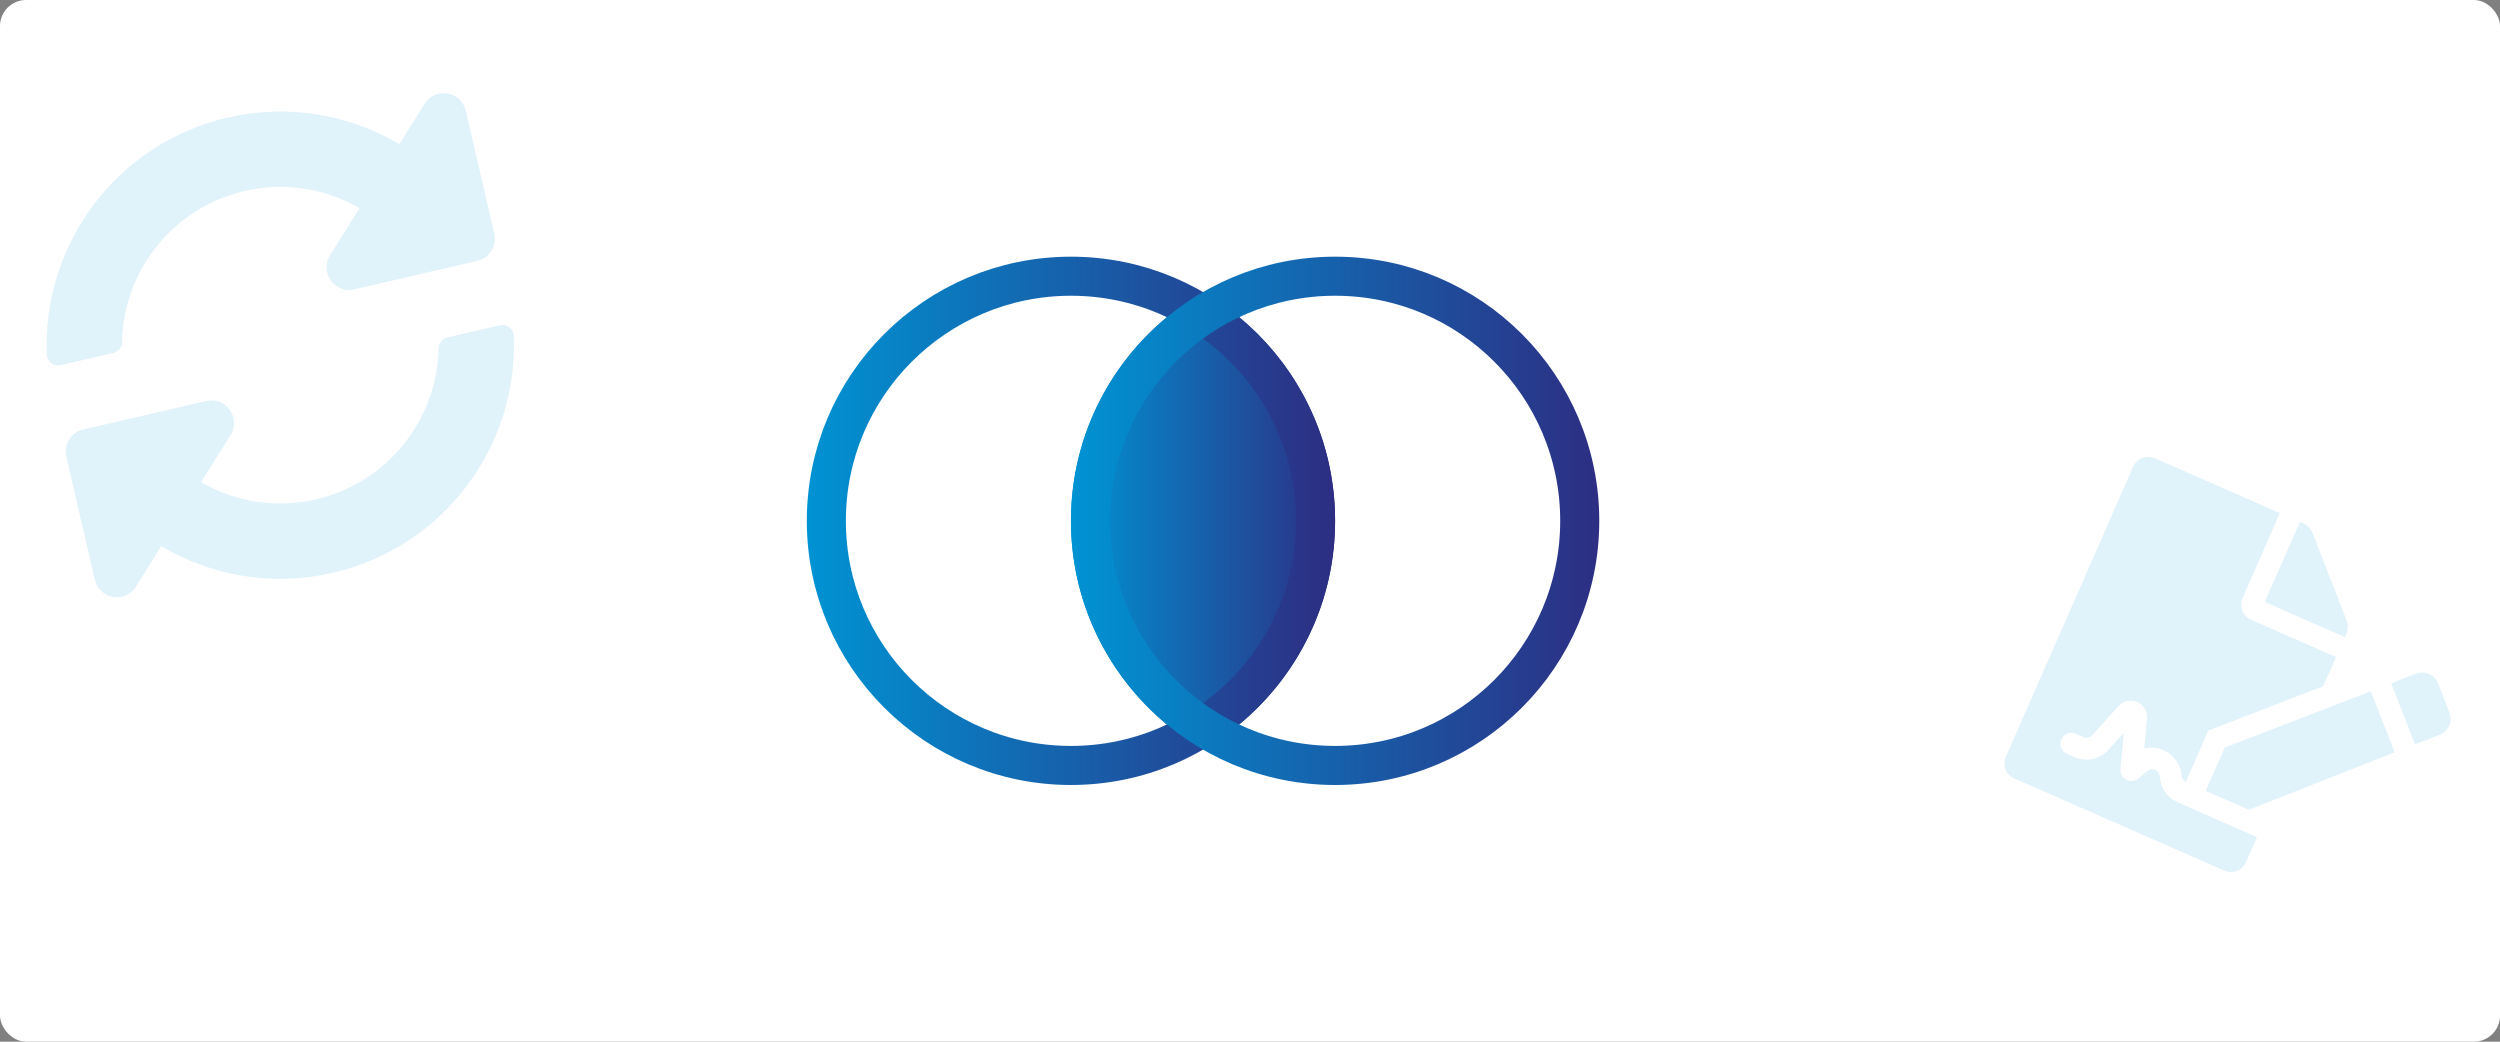 <?xml version="1.0"?>
<svg xmlns="http://www.w3.org/2000/svg" width="384" height="160" viewBox="0 0 384 160" fill="none">
<rect x="0" y="0" width="384" height="160" fill="#808080" stroke="none"/>
<g clip-path="url(#clip0_83_13042)">
<rect width="384" height="160" rx="4" fill="white"/>
<path d="M331.748 119.309C331.715 118.616 331.246 118.342 331.046 118.254C330.847 118.167 330.328 118.007 329.823 118.427L328.44 119.577C327.289 120.536 325.556 119.614 325.696 118.134L326.207 112.576L323.844 115.191C322.533 116.639 320.449 117.084 318.66 116.299L317.47 115.777C316.621 115.405 316.235 114.415 316.608 113.566C316.98 112.717 317.97 112.331 318.819 112.703L320.009 113.226C320.473 113.429 321.014 113.314 321.354 112.938L325.405 108.456C326.135 107.653 327.291 107.404 328.285 107.84C329.278 108.276 329.878 109.294 329.78 110.376L329.358 114.961C331.938 114.239 334.96 116.308 335.101 119.104C335.124 119.546 335.378 119.907 335.737 120.1L339.198 112.211L356.851 105.398L358.813 100.927L345.748 95.194C344.48 94.637 343.898 93.144 344.455 91.876L350.187 78.812L330.975 70.382C329.698 69.821 328.219 70.398 327.658 71.675L308.099 116.247C307.539 117.525 308.115 119.004 309.393 119.564L341.669 133.728C342.947 134.289 344.426 133.712 344.986 132.434L346.672 128.592L334.381 123.186C332.846 122.476 331.835 121.005 331.748 119.309ZM360.418 97.267C360.684 96.661 360.701 95.97 360.458 95.348L355.185 81.807C354.943 81.185 354.462 80.688 353.847 80.418L353.261 80.161L347.866 92.457L360.161 97.853L360.418 97.267ZM341.71 114.839L338.799 121.471L345.427 124.379L367.819 115.558L364.16 106.176L341.71 114.839ZM376.23 109.41L374.512 105.005C373.977 103.631 372.427 102.951 371.053 103.487L367.287 104.956L370.946 114.338L374.712 112.869C376.087 112.333 376.767 110.784 376.23 109.41Z" fill="#E0F2FA"/>
<path fill-rule="evenodd" clip-rule="evenodd" d="M184.783 115.145C172.655 108.13 164.496 95.018 164.496 80C164.496 64.982 172.655 51.87 184.783 44.855C196.91 51.87 205.069 64.982 205.069 80C205.069 95.018 196.91 108.13 184.783 115.145Z" fill="url(#paint0_linear_83_13042)"/>
<circle cx="164.499" cy="80" r="37.574" stroke="url(#paint1_linear_83_13042)" stroke-width="6"/>
<circle cx="205.074" cy="80" r="37.574" stroke="url(#paint2_linear_83_13042)" stroke-width="6"/>
<path d="M55.217 31.976C49.855 28.871 43.612 27.934 37.547 29.345C26.631 31.884 18.94 41.553 18.743 52.54C18.729 53.34 18.179 54.03 17.399 54.21L9.323 56.081C8.266 56.326 7.241 55.553 7.195 54.469C6.494 37.567 17.875 22.021 34.956 18.064C44.322 15.894 53.681 17.608 61.346 22.151L65.214 15.951C66.852 13.326 70.845 13.992 71.543 17.005L75.92 35.901C76.353 37.77 75.189 39.635 73.321 40.068L54.425 44.445C51.411 45.143 49.058 41.849 50.695 39.224L55.217 31.976ZM12.787 65.972L31.683 61.595C34.696 60.897 37.05 64.191 35.412 66.816L30.891 74.064C36.253 77.169 42.496 78.106 48.561 76.695C59.471 74.157 67.168 64.492 67.365 53.5C67.379 52.7 67.929 52.01 68.708 51.83L76.785 49.959C77.842 49.714 78.867 50.487 78.912 51.571C79.614 68.473 68.233 84.019 51.151 87.976C41.785 90.146 32.427 88.432 24.762 83.888L20.894 90.089C19.256 92.713 15.263 92.048 14.565 89.034L10.187 70.138C9.755 68.27 10.918 66.405 12.787 65.972Z" fill="#E0F2FA"/>
</g>
<defs>
<linearGradient id="paint0_linear_83_13042" x1="164.451" y1="78.667" x2="205.024" y2="78.667" gradientUnits="userSpaceOnUse">
<stop stop-color="#0093D3"/>
<stop offset="1" stop-color="#2D2E83"/>
</linearGradient>
<linearGradient id="paint1_linear_83_13042" x1="123.836" y1="78.461" x2="204.983" y2="78.461" gradientUnits="userSpaceOnUse">
<stop stop-color="#0093D3"/>
<stop offset="1" stop-color="#2D2E83"/>
</linearGradient>
<linearGradient id="paint2_linear_83_13042" x1="164.411" y1="78.461" x2="245.558" y2="78.461" gradientUnits="userSpaceOnUse">
<stop stop-color="#0093D3"/>
<stop offset="1" stop-color="#2D2E83"/>
</linearGradient>
<clipPath id="clip0_83_13042">
<rect width="384" height="160" rx="4" fill="white"/>
</clipPath>
</defs>
</svg>
